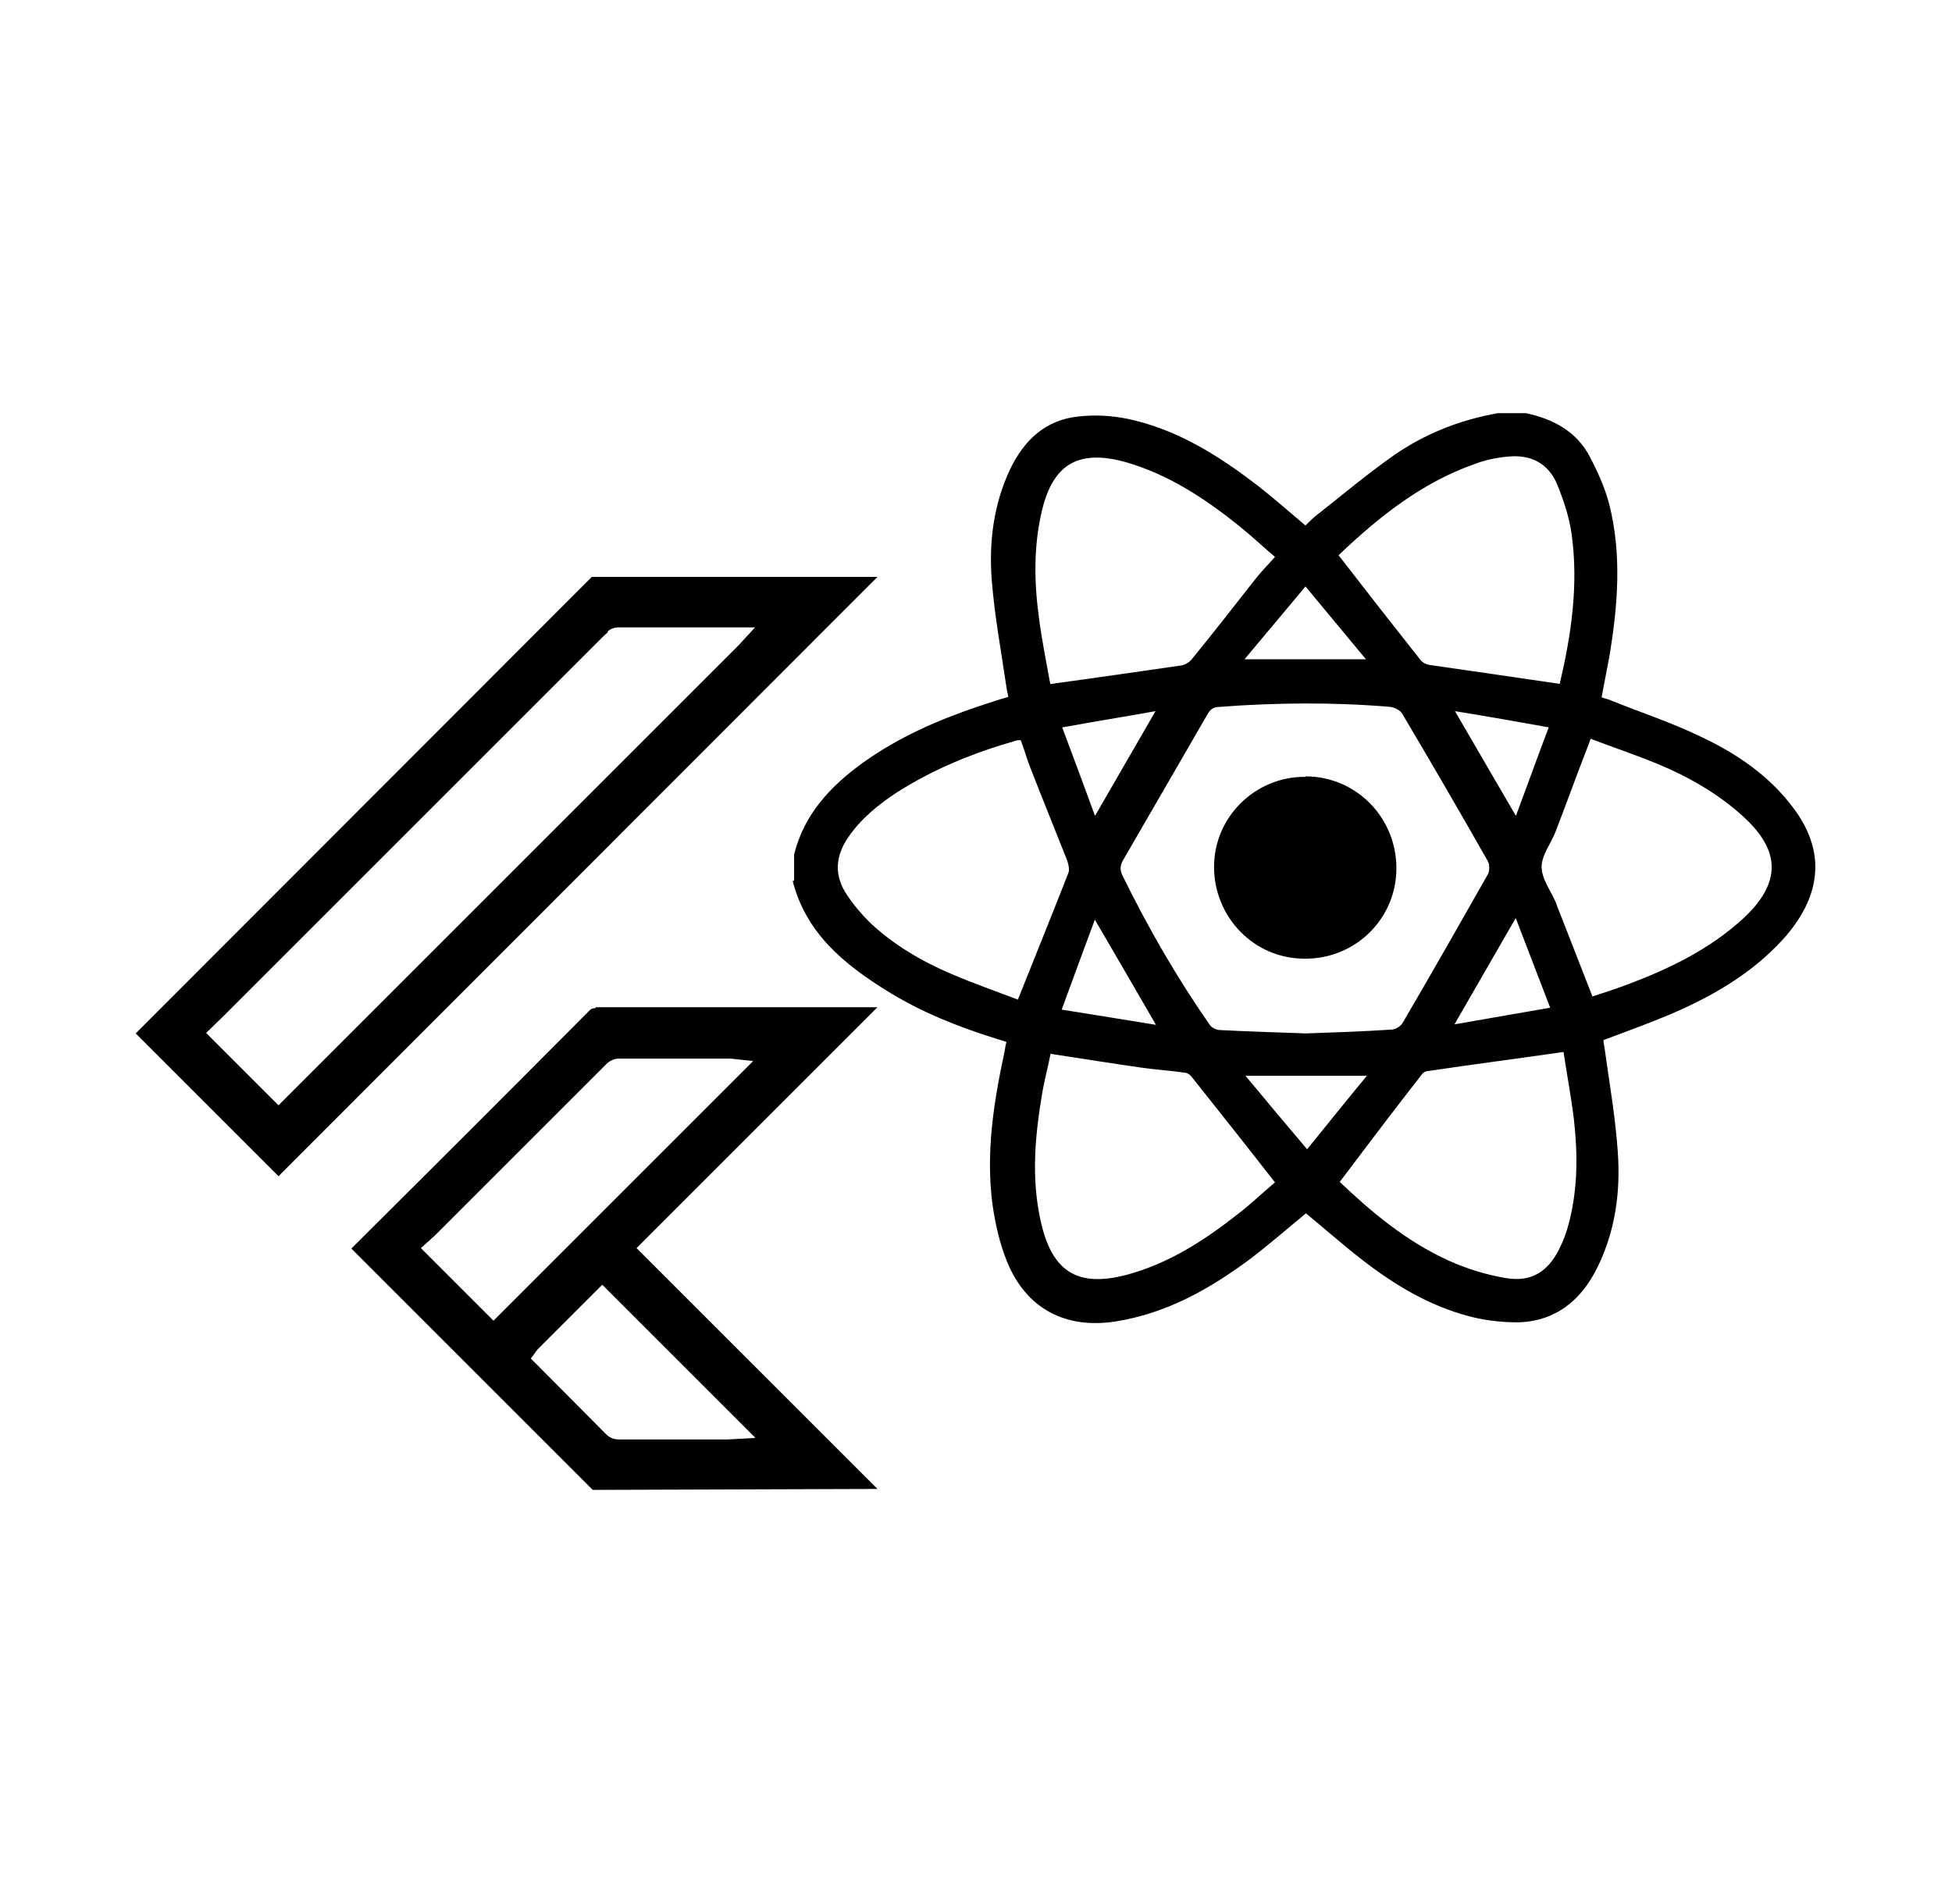 <svg width="41" height="40" viewBox="0 0 41 40" fill="none" xmlns="http://www.w3.org/2000/svg">
<g clip-path="url(#clip0_1411_17737)">
<path d="M2.85 21.71L5.85 24.71L18.43 12.12H12.43L2.85 21.71ZM12.76 13.27C12.82 13.21 12.91 13.18 12.99 13.18C13.77 13.18 14.54 13.18 15.32 13.18H15.86L15.5 13.57L5.85 23.22L4.33 21.7L4.7 21.34L12.6 13.44C12.66 13.38 12.71 13.33 12.77 13.28L12.76 13.27Z" fill="black"/>
<path d="M12.51 21.18C12.45 21.18 12.42 21.19 12.38 21.23C10.82 22.8 9.25 24.37 7.68 25.93L7.38 26.23L12.45 31.3L18.43 31.28L13.37 26.22L18.43 21.16H17.8C16.04 21.16 14.27 21.16 12.51 21.16V21.18ZM15.85 30.21L15.28 30.24H13C12.89 30.24 12.8 30.2 12.73 30.13L11.15 28.54L11.29 28.35L12.65 26.99L15.86 30.2L15.85 30.21ZM10.37 27.75L8.84 26.22L9.02 26.06C9.08 26 9.11 25.98 9.13 25.96L12.74 22.35C12.79 22.3 12.89 22.24 12.99 22.24C13.6 22.24 14.21 22.24 14.83 22.24H15.35L15.82 22.29L10.37 27.74V27.75Z" fill="black"/>
<path d="M16.68 18.5V17.95C16.89 17.1 17.45 16.51 18.13 16.02C18.87 15.49 19.69 15.13 20.55 14.84C20.76 14.77 20.97 14.7 21.18 14.64C21.16 14.56 21.15 14.5 21.14 14.44C21.03 13.69 20.89 12.94 20.83 12.18C20.77 11.38 20.87 10.59 21.22 9.85C21.51 9.25 21.96 8.82 22.65 8.75C22.99 8.71 23.35 8.73 23.69 8.8C24.73 9.02 25.61 9.58 26.44 10.22C26.77 10.48 27.09 10.76 27.42 11.04C27.49 10.97 27.55 10.91 27.62 10.85C28.17 10.42 28.7 9.97 29.27 9.57C29.93 9.11 30.67 8.82 31.46 8.68H32.05C32.62 8.8 33.11 9.06 33.39 9.59C33.56 9.91 33.71 10.25 33.8 10.59C34.07 11.66 33.98 12.74 33.8 13.81C33.75 14.09 33.69 14.37 33.64 14.65C33.72 14.68 33.79 14.69 33.85 14.72C34.47 14.97 35.11 15.18 35.71 15.47C36.48 15.83 37.17 16.3 37.68 16.99C38.26 17.77 38.28 18.58 37.73 19.38C37.61 19.56 37.47 19.72 37.31 19.88C36.68 20.52 35.9 20.96 35.08 21.31C34.63 21.5 34.16 21.67 33.68 21.85C33.68 21.89 33.69 21.95 33.7 22C33.8 22.73 33.93 23.46 33.98 24.2C34.04 25.03 33.93 25.85 33.56 26.61C33.22 27.31 32.68 27.76 31.88 27.78C31.54 27.78 31.18 27.74 30.85 27.65C30.01 27.43 29.27 26.98 28.59 26.45C28.19 26.14 27.81 25.8 27.43 25.49C27.03 25.82 26.64 26.16 26.23 26.47C25.39 27.09 24.5 27.59 23.44 27.76C22.38 27.93 21.55 27.49 21.15 26.5C21 26.13 20.91 25.73 20.85 25.33C20.7 24.23 20.87 23.16 21.1 22.09C21.11 22.03 21.12 21.96 21.14 21.89C21.05 21.86 20.99 21.84 20.92 21.82C20.12 21.57 19.34 21.26 18.62 20.81C17.72 20.25 16.93 19.6 16.65 18.51L16.68 18.5ZM27.42 21.71C28.02 21.69 28.62 21.67 29.22 21.63C29.31 21.63 29.42 21.56 29.46 21.49C30.07 20.45 30.66 19.41 31.25 18.37C31.29 18.3 31.29 18.16 31.25 18.09C30.66 17.05 30.06 16.02 29.45 14.99C29.41 14.92 29.29 14.86 29.2 14.85C28.01 14.75 26.81 14.76 25.62 14.85C25.49 14.85 25.42 14.9 25.36 15.01C24.77 16.03 24.18 17.05 23.59 18.07C23.52 18.19 23.52 18.29 23.59 18.42C24.12 19.5 24.72 20.54 25.41 21.53C25.45 21.59 25.55 21.64 25.63 21.64C26.23 21.67 26.83 21.69 27.43 21.71H27.42ZM21.38 21C21.75 20.07 22.1 19.21 22.44 18.34C22.47 18.27 22.44 18.16 22.42 18.09C22.16 17.43 21.89 16.77 21.63 16.1C21.56 15.92 21.51 15.73 21.44 15.55C21.39 15.55 21.36 15.55 21.34 15.56C20.46 15.81 19.62 16.15 18.85 16.64C18.45 16.9 18.08 17.2 17.81 17.6C17.54 18 17.52 18.4 17.79 18.8C17.93 19.01 18.09 19.2 18.27 19.38C18.77 19.85 19.35 20.19 19.98 20.46C20.45 20.66 20.93 20.83 21.38 21ZM22.07 22.12C22.02 22.38 21.95 22.64 21.9 22.91C21.74 23.84 21.65 24.77 21.87 25.7C22.11 26.73 22.65 27.05 23.67 26.78C24.56 26.54 25.31 26.05 26.02 25.49C26.29 25.28 26.54 25.04 26.78 24.84C26.18 24.07 25.6 23.34 25.02 22.61C24.98 22.56 24.91 22.53 24.85 22.53C24.56 22.49 24.27 22.47 23.98 22.43C23.35 22.34 22.73 22.24 22.07 22.14V22.12ZM28.13 24.82C28.8 25.46 29.53 26.07 30.4 26.47C30.79 26.65 31.21 26.78 31.63 26.85C32.16 26.94 32.51 26.72 32.75 26.24C32.84 26.06 32.91 25.87 32.96 25.67C33.14 24.96 33.14 24.25 33.06 23.53C33 23.04 32.91 22.56 32.84 22.1C31.87 22.24 30.94 22.36 30 22.5C29.94 22.5 29.88 22.54 29.85 22.59C29.28 23.32 28.72 24.06 28.14 24.83L28.13 24.82ZM22.06 14.37C23.02 14.24 23.91 14.11 24.81 13.98C24.89 13.97 24.99 13.91 25.04 13.84C25.48 13.3 25.91 12.75 26.34 12.2C26.47 12.03 26.62 11.88 26.78 11.7C26.52 11.48 26.29 11.26 26.04 11.06C25.32 10.48 24.55 9.97 23.65 9.71C22.65 9.43 22.11 9.75 21.88 10.75C21.71 11.48 21.72 12.22 21.82 12.96C21.88 13.44 21.98 13.92 22.06 14.37ZM32.76 14.37C33 13.35 33.16 12.29 33.01 11.22C32.96 10.86 32.84 10.5 32.7 10.16C32.52 9.74 32.16 9.55 31.7 9.59C31.45 9.61 31.2 9.66 30.97 9.75C29.86 10.14 28.96 10.86 28.12 11.66C28.11 11.67 28.11 11.7 28.12 11.67C28.7 12.42 29.27 13.15 29.84 13.87C29.88 13.92 29.96 13.96 30.03 13.97C30.93 14.1 31.84 14.23 32.78 14.37H32.76ZM33.46 20.93C33.71 20.85 33.95 20.77 34.19 20.68C35.07 20.35 35.91 19.94 36.61 19.3C37.42 18.55 37.41 17.87 36.6 17.14C36.08 16.67 35.47 16.32 34.82 16.05C34.36 15.86 33.88 15.7 33.41 15.52C33.37 15.63 33.35 15.69 33.32 15.76C33.1 16.33 32.89 16.91 32.67 17.48C32.57 17.73 32.38 17.97 32.38 18.21C32.38 18.46 32.57 18.71 32.68 18.96C32.68 18.98 32.7 19 32.7 19.02C32.95 19.65 33.19 20.28 33.45 20.94L33.46 20.93ZM31.84 19.28C31.4 20.04 30.99 20.76 30.55 21.52C31.24 21.4 31.88 21.29 32.56 21.17C32.31 20.52 32.08 19.92 31.83 19.27L31.84 19.28ZM27.45 24.15C27.88 23.62 28.28 23.12 28.71 22.6H26.16C26.6 23.13 27.01 23.62 27.46 24.15H27.45ZM23 19.31C22.76 19.95 22.54 20.56 22.3 21.21C22.98 21.32 23.61 21.42 24.28 21.53C23.84 20.77 23.43 20.06 22.99 19.31H23ZM26.15 13.85H28.69C28.26 13.33 27.85 12.84 27.42 12.32C26.99 12.84 26.58 13.32 26.14 13.85H26.15ZM30.56 14.94C31 15.69 31.4 16.39 31.84 17.14C32.08 16.5 32.29 15.91 32.53 15.28C31.86 15.16 31.24 15.05 30.56 14.94ZM22.31 15.28C22.55 15.92 22.77 16.51 23 17.14C23.43 16.39 23.84 15.69 24.27 14.94C23.6 15.06 22.98 15.16 22.32 15.28H22.31Z" fill="black"/>
<path d="M27.42 16.31C28.48 16.31 29.33 17.17 29.33 18.24C29.33 19.3 28.47 20.15 27.4 20.14C26.34 20.14 25.5 19.27 25.5 18.21C25.5 17.16 26.37 16.31 27.42 16.32V16.31Z" fill="black"/>
</g>
<defs>
<clipPath id="clip0_1411_17737">
<rect width="35.3" height="22.62" fill="white" transform="translate(2.85 8.69)"/>
</clipPath>
</defs>
</svg>

